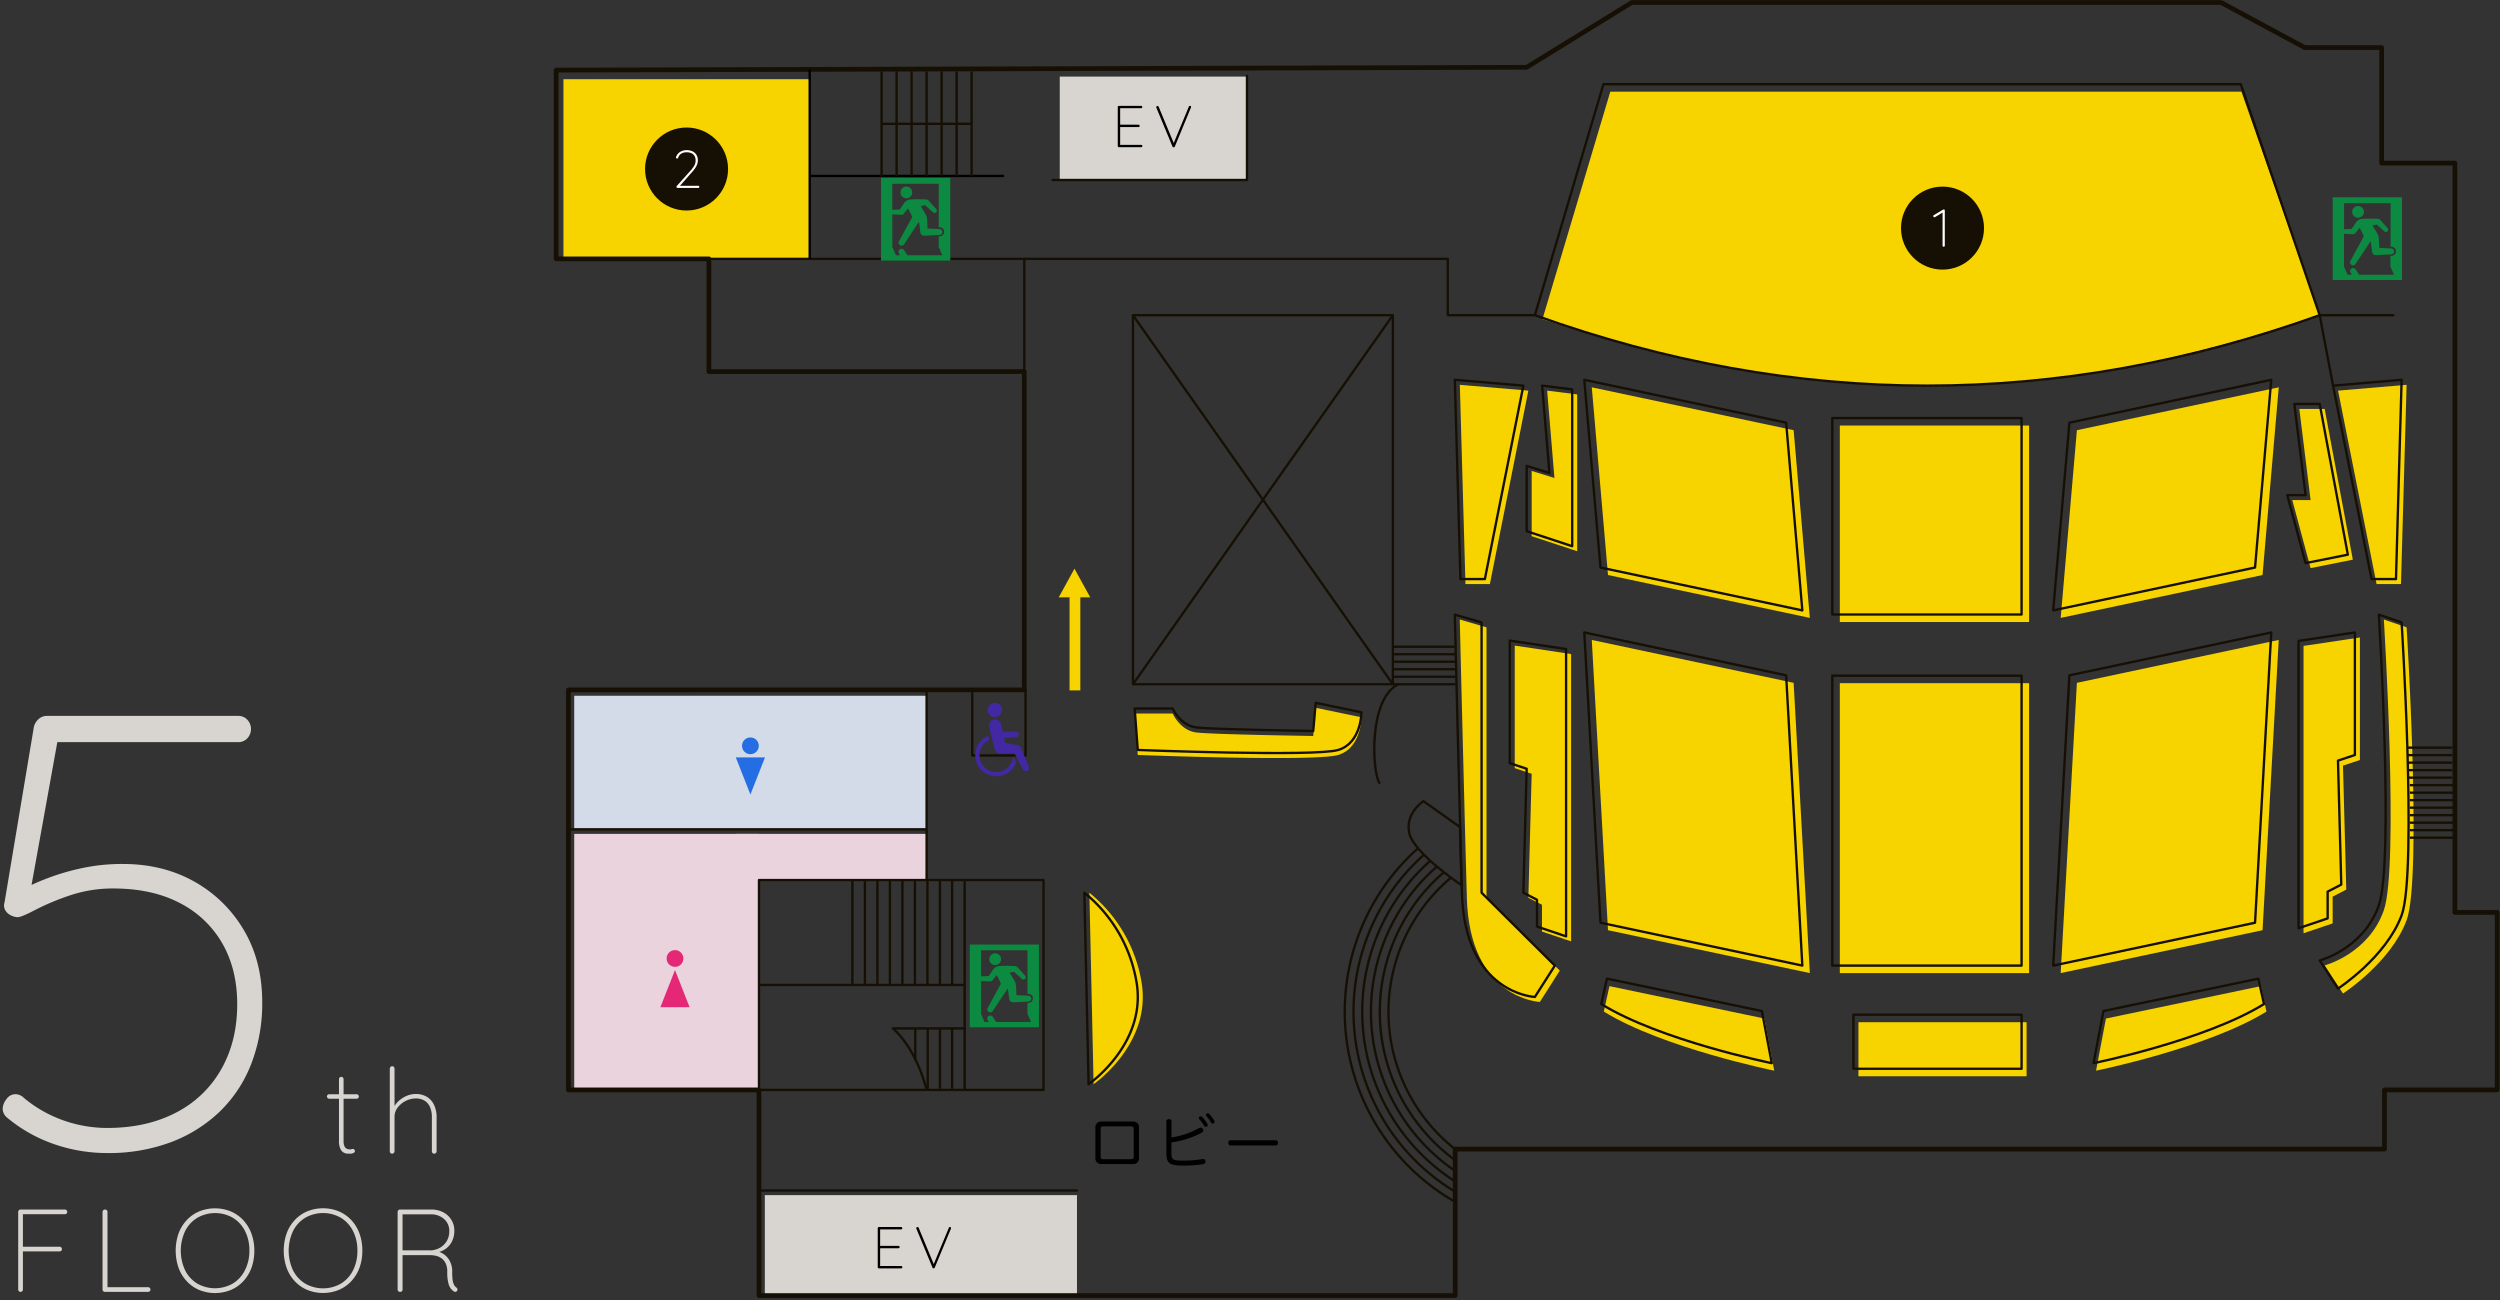 <svg xmlns="http://www.w3.org/2000/svg" viewBox="0 0 1057.59 549.95"><rect x="0" y="0" width="1057.59" height="549.95" fill="#333333" stroke="none"/><defs><style>.cls-1{fill:#d8d5d0}.cls-2{fill:#ead3dc}.cls-4{fill:#f7d300}.cls-5{fill:#161004}.cls-6{fill:#fff}.cls-7{fill:#246de2}.cls-8{fill:#e52875}.cls-10,.cls-11,.cls-12{fill:none}.cls-10,.cls-11{stroke:#161004}.cls-10{stroke-linecap:round;stroke-linejoin:round}.cls-11,.cls-12{stroke-miterlimit:10}.cls-12{stroke:#000}.cls-13{fill:#0c8a41}.cls-14{fill:#4228a3}</style></defs><g id="レイヤー_1" data-name="レイヤー 1"><path class="cls-1" d="M45.32 487.78a68.35 68.35 0 01-22.23-3.7A62.94 62.94 0 013.25 473a5.23 5.23 0 01-1.59-1.85 4.78 4.78 0 01-.53-2.15 6.76 6.76 0 011.59-4 4.58 4.58 0 013.71-2.12 5.08 5.08 0 013.7 1.59 54.17 54.17 0 0016.8 9.53 55.8 55.8 0 0018.39 3.17q16.67 0 29.1-6.48a46 46 0 0019.19-18.39q6.75-11.91 6.74-27.52 0-14.55-6.21-25.53a43.52 43.52 0 00-18-17.2q-11.77-6.18-28.14-6.19a56.65 56.65 0 00-18.79 3.05A104 104 0 0014.76 385c-3.8 2-6.22 3-7.28 3a6.58 6.58 0 01-2.91-.79A5.36 5.36 0 012.19 385a4.21 4.21 0 01-.26-3.31l12.43-74.35a6.49 6.49 0 011.72-2.91 5.31 5.31 0 014.1-1.58h80.7a5.12 5.12 0 013.71 1.58 5.75 5.75 0 010 7.94 5.09 5.09 0 01-3.71 1.59H22.3l2.38-2.38L12.51 379l-5.29-1.33a74.84 74.84 0 0111-5.42 98.5 98.5 0 0115.35-4.76 81.16 81.16 0 0118.38-2q16.93 0 30.17 7.41a55.87 55.87 0 0121 20.51q7.8 13.1 7.81 30.56a70.79 70.79 0 01-4.63 26.06 56.4 56.4 0 01-13.23 20.11 60.52 60.52 0 01-20.64 13 75 75 0 01-27.11 4.64zM139.25 462.9h11.6a.87.87 0 01.67.3 1 1 0 01.28.65.91.91 0 01-.28.67.89.89 0 01-.67.28h-11.6a.9.9 0 01-.65-.3.91.91 0 01-.3-.65.9.9 0 01.3-.68.94.94 0 01.65-.27zm5.1-7.35a.92.92 0 01.72.3 1 1 0 01.28.7v26.05a5.27 5.27 0 00.42 2.42 2 2 0 001.08 1 3.81 3.81 0 001.25.23 1.79 1.79 0 00.6-.1 1.51 1.51 0 01.6-.1.8.8 0 01.6.27 1 1 0 01.25.63.92.92 0 01-.58.77 2.81 2.81 0 01-1.42.33h-1.08a3.87 3.87 0 01-1.65-.45A3.42 3.42 0 01144 486a7.26 7.26 0 01-.6-3.32v-26.13a1 1 0 011-1zM175.75 462.8a8.83 8.83 0 015 1.3 7.88 7.88 0 012.95 3.5 11.84 11.84 0 011 4.85v14.6a1 1 0 01-.3.7 1 1 0 01-.7.3.94.94 0 01-.73-.3 1 1 0 01-.27-.7v-14.6a10.54 10.54 0 00-.7-3.9 6.11 6.11 0 00-2.2-2.8 6.86 6.86 0 00-4-1.05 9.07 9.07 0 00-4.2 1.05 9.64 9.64 0 00-3.38 2.8 6.31 6.31 0 00-1.32 3.9v14.6a1 1 0 01-.3.7 1 1 0 01-.7.3.94.94 0 01-.73-.3 1 1 0 01-.27-.7v-35a1 1 0 011-1 .92.92 0 01.72.3 1 1 0 01.28.7v17.45l-1.25 2.4a7.11 7.11 0 01.9-3.45 10.54 10.54 0 012.37-2.93 11.74 11.74 0 013.28-2 9.63 9.63 0 013.55-.72zM8.69 546.51a.94.94 0 01-.72-.3 1 1 0 01-.27-.69v-32.85a1 1 0 011-1h18.76a.93.93 0 01.69.3 1 1 0 01.3.7.92.92 0 01-.3.72 1 1 0 01-.69.27H9.54l.15-.2v14.34l-.2-.4h15.73a.93.93 0 01.69.3 1 1 0 010 1.42 1 1 0 01-.69.27H9.39l.3-.4v16.53a1 1 0 01-.27.69 1 1 0 01-.73.3zM62.65 544.52a1 1 0 01.69 1.72 1 1 0 01-.69.27H44.38a.92.92 0 01-.72-.3 1 1 0 01-.28-.69v-32.85a1 1 0 01.3-.7 1.09 1.09 0 011.5 0 1 1 0 01.29.7v32.75l-.89-.9zM107.59 529.09a20.8 20.8 0 01-1.22 7.27 16.79 16.79 0 01-3.46 5.67 15.38 15.38 0 01-5.28 3.68 17.76 17.76 0 01-13.34 0A15.44 15.44 0 0179 542a16.63 16.63 0 01-3.46-5.67 22.27 22.27 0 010-14.54 16.63 16.63 0 013.46-5.64 15.44 15.44 0 015.27-3.68 17.76 17.76 0 0113.34 0 15.38 15.38 0 015.28 3.68 16.79 16.79 0 013.46 5.67 20.84 20.84 0 011.24 7.27zm-2.09 0a17.92 17.92 0 00-1.87-8.36 13.76 13.76 0 00-5.13-5.57 15.16 15.16 0 00-15 0 13.74 13.74 0 00-5.15 5.57 19.62 19.62 0 000 16.72 13.83 13.83 0 005.1 5.55 15.22 15.22 0 0015 0 13.85 13.85 0 005.13-5.58 17.89 17.89 0 001.92-8.33zM153.28 529.09a20.8 20.8 0 01-1.22 7.27 16.79 16.79 0 01-3.46 5.64 15.48 15.48 0 01-5.28 3.68 17.76 17.76 0 01-13.34 0 15.44 15.44 0 01-5.27-3.68 16.48 16.48 0 01-3.46-5.67 22.27 22.27 0 010-14.54 16.48 16.48 0 013.46-5.67 15.44 15.44 0 015.27-3.68 17.76 17.76 0 0113.34 0 15.48 15.48 0 015.28 3.68 16.79 16.79 0 013.46 5.67 20.84 20.84 0 011.22 7.3zm-2.09 0a17.92 17.92 0 00-1.87-8.36 13.83 13.83 0 00-5.13-5.57 15.16 15.16 0 00-15.05 0 13.74 13.74 0 00-5.15 5.57 19.62 19.62 0 000 16.72 13.83 13.83 0 005.15 5.58 15.22 15.22 0 0015.05 0 13.92 13.92 0 005.13-5.58 17.89 17.89 0 001.87-8.36zM169.25 546.51a1 1 0 01-.77-.3 1 1 0 01-.27-.69v-32.85a1 1 0 01.29-.7 1 1 0 01.7-.3h13.14a10.84 10.84 0 015.15 1.17 8.62 8.62 0 014.71 7.84 10 10 0 01-.83 4.13 8.17 8.17 0 01-2.29 3.06 9.07 9.07 0 01-3.35 1.77l-2.29-.4a7.56 7.56 0 013.78 1 7.94 7.94 0 012.93 3 9.32 9.32 0 011.15 4.8 23 23 0 00.22 3.71 5.38 5.38 0 00.6 1.86 3.21 3.21 0 00.87 1 1.27 1.27 0 01.45.5 1 1 0 01.05.69 1 1 0 01-.32.48 1.16 1.16 0 01-.48.22.84.84 0 01-.54-.1 5.08 5.08 0 01-1.37-1.19 6.47 6.47 0 01-1.12-2.44 18.75 18.75 0 01-.45-4.68 8.17 8.17 0 00-.72-3.73 5.57 5.57 0 00-1.84-2.14 6.66 6.66 0 00-2.39-1 12.68 12.68 0 00-2.32-.25h-12.09l.45-.6v15.19a1 1 0 01-.3.69 1 1 0 01-.75.26zm.55-17.57h12.79a8.92 8.92 0 003.68-1.19A8 8 0 00189 525a8.1 8.1 0 001.06-4.23 6.62 6.62 0 00-2.16-5.05 8.21 8.21 0 00-5.85-2h-12l.25-.35v16.18zM323.55 505.58H455.6v42.49H323.55zM448.31 32.41h79.61v43.36h-79.61z"/><path class="cls-2" d="M242.92 352.76h78.16v107.85h-78.16z"/><path class="cls-2" d="M311.36 352.76h80.62v19.52h-80.62z"/><path fill="#d4dbe8" d="M242.92 294.33h149.06v56.5H242.92z"/><path class="cls-4" d="M681.21 38.79h267l33 94.32C871.7 171.46 771.42 174 652.52 135zM238.35 33.5h104.18v76H238.35zM480 301.86h16.09s3.12 7.15 10 8 49.45 1.49 49.45 1.49l1.05-11.92 19.36 4s0 13-9.83 15.94-84.8 0-84.8 0zM460.84 377.65l1.79 81s24-16.49 20.46-42a61.77 61.77 0 00-22.25-39zM617.56 162.79l2.38 84.3h10.33l16.28-81.84-28.99-2.46zM654.5 165.25l12.71 1.59v66.34l-19.26-6.35v-27.61l9.63 2.98-3.08-36.95zM640.79 273.11v51.84l7.16 2.38-1.4 52.44 5.76 2.98v11.32l12.32 4.17V276.68l-23.84-3.57z"/><path class="cls-4" d="M617.53 262.08l11.32 3.31v114.38l31 30.83-8.44 13.26s-29.69-1.19-30.89-44.09c0-1 0-2.08-.08-3.15-.21-7.52-.43-15.88-.66-24.57-1.09-41.33-2.25-89.97-2.25-89.97zM1018.08 162.79l-2.38 84.3h-10.33l-16.29-81.84 29-2.46zM972.7 173h10.72l11.92 63.76-17.88 3.57-7.74-28.77h7.74L972.7 173zM998.32 269.67v51.84l-7.15 2.38 1.39 52.44-5.76 2.98v11.32l-12.32 4.17V273.24l23.84-3.57z"/><path class="cls-4" d="M1008.45 262.08l9.63 3.31s1.57 25 2.42 52.71c.91 29.43 1 62-2.42 71.2-6.65 17.88-26.91 31-26.91 31l-7.75-11.92s18.47-4.77 25-23.24.03-123.06.03-123.06z"/><path d="M473.32 44.78h9.42a.49.49 0 01.35.15.47.47 0 01.15.35.46.46 0 01-.15.36.52.52 0 01-.35.14h-9.12l.25-.43v7.75l-.3-.35h8.05a.51.51 0 01.5.5.5.5 0 01-.15.37.51.51 0 01-.35.13h-8l.25-.27v7.92l-.1-.12h9a.49.49 0 01.35.15.47.47 0 01.15.35.46.46 0 01-.15.36.52.52 0 01-.35.14h-9.42a.47.47 0 01-.35-.15.49.49 0 01-.15-.35v-16.5a.51.51 0 01.5-.5zM503.37 44.78a.51.51 0 01.37.12.47.47 0 01.13.33 1 1 0 01-.05.25L497 62a.68.68 0 01-.2.24.49.49 0 01-.28.09.52.52 0 01-.29-.09.43.43 0 01-.23-.24l-6.8-16.4a.33.33 0 01-.05-.12.48.48 0 010-.18.43.43 0 01.15-.33.45.45 0 01.33-.14.58.58 0 01.55.4l6.5 15.65h-.3l6.52-15.7a.55.55 0 01.47-.4zM371.78 519.07h9.42a.47.47 0 01.35.15.49.49 0 01.15.35.46.46 0 01-.15.36.5.5 0 01-.35.14h-9.12l.25-.42v7.75l-.3-.35h8.05a.45.45 0 01.35.15.47.47 0 01.15.35.46.46 0 01-.15.36.52.52 0 01-.35.14h-8l.25-.28v7.93l-.1-.13h9a.47.47 0 01.35.15.49.49 0 01.15.35.46.46 0 01-.15.36.5.5 0 01-.35.14h-9.42a.47.47 0 01-.35-.15.49.49 0 01-.15-.35v-16.5a.49.49 0 01.15-.35.47.47 0 01.32-.15zM401.83 519.07a.48.48 0 01.37.13.41.41 0 01.13.32.92.92 0 01-.05.25l-6.85 16.47a.68.68 0 01-.2.24.49.49 0 01-.28.09.55.55 0 01-.29-.09.43.43 0 01-.18-.24l-6.8-16.4a.33.33 0 01-.05-.12.47.47 0 010-.17.43.43 0 01.15-.34.49.49 0 01.33-.14.58.58 0 01.55.4l6.5 15.65h-.3l6.52-15.69a.54.54 0 01.45-.36zM481.84 489.69a2.42 2.42 0 01-2.68 2.75h-13.09a2.42 2.42 0 01-2.68-2.75v-12.47a2.44 2.44 0 012.68-2.77h13.09a2.44 2.44 0 012.68 2.77zm-3.43.68c.95 0 1.2-.23 1.2-1.1v-11.65c0-.88-.25-1.13-1.2-1.13h-11.59c-.95 0-1.2.23-1.2 1.13v11.65c0 .9.25 1.1 1.2 1.1zM495.54 487.54c0 3.23.55 3.43 5.48 3.43a46 46 0 007.67-.65 1 1 0 01.3 0 .92.92 0 01.95.9v.18a1 1 0 01-.93 1.07 50 50 0 01-8.47.6c-6.07 0-7.12-.92-7.12-5.65v-13c0-.68.47-1 1.07-1s1.08.27 1.08 1v6.77a34.53 34.53 0 0011.72-4 1.13 1.13 0 01.62-.18 1.1 1.1 0 01.93.55 1.21 1.21 0 01.17.62 1 1 0 01-.52.9 36.47 36.47 0 01-12.95 4.18zm12.37-15.27a.82.82 0 01.65.28 15 15 0 012.15 2.79 1.23 1.23 0 01.18.65.76.76 0 01-.83.7.66.66 0 01-.65-.42 15.73 15.73 0 00-2-2.72.94.94 0 01-.25-.6.74.74 0 01.75-.68zm3-1.3a.92.92 0 01.67.3 15.15 15.15 0 012.05 2.72 1.36 1.36 0 01.15.63.77.77 0 01-.77.7.69.69 0 01-.65-.4 15.12 15.12 0 00-1.88-2.65.78.78 0 01-.3-.65.76.76 0 01.71-.62zM520.62 484.57c-.63 0-1-.4-1-1.08a1 1 0 011-1.12h19a1 1 0 011 1.12c0 .68-.35 1.08-1 1.08z"/><circle class="cls-5" cx="821.75" cy="96.5" r="17.56"/><path class="cls-6" d="M822.25 104.37a.46.46 0 01-.47-.45V89.66l.23.13-3.51 2.1a.34.34 0 01-.18 0 .46.46 0 01-.35-.17.49.49 0 01-.15-.32.49.49 0 01.25-.39l3.93-2.32a.48.48 0 01.38-.07.41.41 0 01.25.15.49.49 0 01.09.3v14.85a.46.46 0 01-.48.45z"/><circle class="cls-5" cx="290.44" cy="71.5" r="17.56"/><path class="cls-6" d="M295.4 78.59a.41.41 0 01.31.14.44.44 0 01-.31.76h-8.69a.75.75 0 01-.38-.1.39.39 0 01-.18-.37.53.53 0 01.11-.29l5.29-5.9a15.17 15.17 0 002.05-2.6 4.38 4.38 0 00.67-2.28 3.88 3.88 0 00-.43-1.91 2.91 2.91 0 00-1.31-1.21 5 5 0 00-2.13-.41 4.34 4.34 0 00-2.11.52 3 3 0 00-1.4 1.77.48.48 0 01-.13.24.38.38 0 01-.29.12.54.54 0 01-.33-.11.31.31 0 01-.17-.25.39.39 0 010-.18l.07-.22a4 4 0 011.75-2.09 5.11 5.11 0 012.64-.7 5.61 5.61 0 012.62.55 3.75 3.75 0 011.62 1.53 4.5 4.5 0 01.55 2.26 5.1 5.1 0 01-.26 1.56 7.89 7.89 0 01-.92 1.76 16.85 16.85 0 01-1.79 2.19l-4.83 5.49-.21-.27z"/><circle class="cls-7" cx="317.45" cy="315.51" r="3.55"/><path class="cls-7" d="M317.45 336.12l-6.18-15.72h12.35l-6.17 15.72z"/><circle class="cls-8" cx="285.55" cy="405.47" r="3.55"/><path class="cls-8" d="M285.55 410.36l6.17 15.71h-12.35l6.18-15.71z"/><path stroke-width="2" stroke-linecap="round" stroke-linejoin="round" stroke="#161004" fill="none" d="M235.27 29.66v79.85h64.62v47.67h133.42v134.66H240.46v169.23h80.62v87H615.6V486.1h393.12v-25.03h47.67v-75.08h-17.88v-317h-30.99V20.13h-32.55L939.6 1.06H690.3l-44.47 27.41-200.81.58-209.75.61z"/><path class="cls-10" d="M678.31 35.62h269.63l33.37 97.72q-166 59.6-332 0z"/><path class="cls-11" d="M299.89 109.51h133.42v47.67"/><path class="cls-10" d="M433.31 109.51h179.15v23.83h36.84"/><path class="cls-4" d="M778.31 180.02h80.07v83.12h-80.07zM778.31 289.01h80.07v122.65h-80.07z"/><path id="_ひし形4_" data-name="&lt;ひし形4&gt;" class="cls-4" d="M673.38 270.72l85.39 18.14 6.85 122.79-85.38-18.14-6.86-122.79z"/><path id="_ひし形3_" data-name="&lt;ひし形3&gt;" class="cls-4" d="M963.99 270.72l-85.39 18.14-6.85 122.79 85.39-18.14 6.85-122.79z"/><path id="_ひし形2_" data-name="&lt;ひし形2&gt;" class="cls-4" d="M673.38 163.85l85.39 18.14 6.85 79.4-85.38-18.14-6.86-79.4z"/><path id="_ひし形1_" data-name="&lt;ひし形1&gt;" class="cls-4" d="M963.99 163.85l-85.39 18.14-6.85 79.4 85.39-18.14 6.85-79.4z"/><path class="cls-4" d="M680.85 417.17l65.55 13.71 4.17 22.05s-47.07-9.54-72.1-25zM956.42 417.17l-65.54 13.71-4.18 22.05s47.08-9.54 72.1-25zM786.19 432.44h71.13v22.87h-71.13z"/><path class="cls-10" d="M775.13 176.84h80.07v83.12h-80.07zM775.13 285.83h80.07v122.65h-80.07z"/><path id="_ひし形4_2" data-name="&lt;ひし形4&gt;" class="cls-10" d="M670.21 267.55l85.39 18.14 6.85 122.79-85.39-18.14-6.85-122.79z"/><path id="_ひし形3_2" data-name="&lt;ひし形3&gt;" class="cls-10" d="M960.82 267.55l-85.39 18.14-6.85 122.79 85.38-18.14 6.86-122.79z"/><path id="_ひし形2_2" data-name="&lt;ひし形2&gt;" class="cls-10" d="M670.21 160.67l85.39 18.14 6.85 79.41-85.39-18.14-6.85-79.41z"/><path id="_ひし形1_2" data-name="&lt;ひし形1&gt;" class="cls-10" d="M960.82 160.67l-85.39 18.14-6.85 79.41 85.38-18.14 6.86-79.41z"/><path class="cls-10" d="M479.28 133.34h109.94v156.12H479.28z"/><path class="cls-11" d="M479.28 133.34l109.94 156.12M589.22 133.34L479.28 289.46M240.46 350.84h151.53M391.99 291.84v80.45"/><path class="cls-10" d="M321.08 372.29h120.37v88.79H321.08z"/><path class="cls-11" d="M321.08 416.68h87M408.08 372.29v88.78M360.59 372.29v44.39M365.88 372.29v44.39M371.17 372.66v44.39M376.46 372.66v44.39M381.75 372.29v44.39M387.05 372.29v44.39M392.34 372.29v44.39M397.63 372.29v44.39M402.78 372.29v44.39"/><path class="cls-10" d="M458.72 377.65l1.79 81s24-16.49 20.46-42a61.72 61.72 0 00-22.25-39zM408.08 435.05h-30.39s9.33 7.15 14.3 26"/><path class="cls-11" d="M387.18 448.06v-13.01M397.63 460.6v-25.39M392.47 460.6v-25.39M402.78 460.6v-25.39"/><path class="cls-12" d="M342.53 109.51V29.36M342.53 74.43h82.23"/><path class="cls-11" d="M372.94 30.18v44.39M379.29 30.18v44.39M385.64 30.18v44.39M391.99 30.18v44.39M398.34 30.18v44.39M404.69 30.18v44.39M411.03 30.18v44.39M411.03 52.38h-38.09"/><path class="cls-10" d="M445.32 76.14zM527.52 32.04v44.1h-82.2M679.79 414l65.55 13.7 4.17 22.05s-47.07-9.53-72.1-25zM955.36 414l-65.54 13.7-4.17 22.05s47.07-9.53 72.1-25zM784.07 429.26h71.13v22.87h-71.13zM615.44 160.67l2.38 84.3h10.33l16.29-81.83-29-2.47zM1015.97 160.67l-2.39 84.3h-10.33l-16.28-81.83 29-2.47zM652.38 163.14l12.72 1.58v66.34l-19.27-6.35V197.1l9.63 2.98-3.08-36.94zM970.58 170.88h10.73l11.91 63.76-17.87 3.58-7.75-28.77h7.75l-4.77-38.57zM638.68 270.99v51.84l7.15 2.38-1.39 52.44 5.76 2.98v11.32l12.31 4.17V274.56l-23.83-3.57zM996.2 267.55v51.84l-7.15 2.38 1.39 52.44-5.76 2.98v11.32l-12.31 4.17V271.12l23.83-3.57z"/><path class="cls-10" d="M615.44 260l11.32 3.31v114.34l31 30.83-8.45 13.26s-29.69-1.19-30.88-44.09c0-1-.06-2.08-.09-3.14-.2-7.52-.43-15.89-.65-24.58-1.09-41.33-2.25-89.93-2.25-89.93zM1006.33 260l9.64 3.31s1.56 25 2.42 52.7c.9 29.44 1 62-2.42 71.2-6.66 17.88-26.92 31-26.92 31l-7.74-11.92s18.47-4.76 25-23.24.02-123.05.02-123.05z"/><path class="cls-11" d="M1038.08 354.37h-18.64M1038.08 351.19h-18.64M1038.08 348.02h-18.64M1038.08 344.85h-18.64M1038.08 341.67h-18.64M1038.08 338.5h-18.64M1038.08 335.32h-18.64M1038.08 332.15h-18.64M1037.43 328.97h-19.04M1037.43 325.8h-19.04M1037.43 322.62h-19.04M1037.43 319.45h-19.04M1037.43 316.28h-19.04M1037.43 328.97h-19.04M1037.43 325.8h-19.04M1037.43 322.62h-19.04M1037.43 319.45h-19.04M1037.43 316.28h-19.04M615.68 289.46h-26.46M615.68 286.29h-26.46M615.68 283.11h-26.46M615.68 279.94h-26.46M615.68 276.76h-26.46M615.68 273.59h-26.46"/><path class="cls-10" d="M480 299.74h16.09s3.12 7.15 10 8 49.45 1.49 49.45 1.49l1.05-11.91 19.36 4s0 13-9.83 15.94-84.8 0-84.8 0zM986.97 163.14l-5.66-29.8h31.18M583.56 331.17c-3-4-4.92-35.36 8-41.71M602.18 338.92s-7.89 5.06-6 13.55 22.11 22 22.11 22l-.65-24.58z"/><path class="cls-4" d="M454.54 240.57l-6.65 12.11h4.57v39.38h4.56v-39.38h4.18l-6.66-12.11z"/><path class="cls-10" d="M455.6 503.63zM321.08 503.63H455.6M433.84 291.78v27.81h-22.55v-27.81"/><path class="cls-11" d="M615.44 508.36a92.62 92.62 0 01-15.53-149.54M615.44 504.06a88.91 88.91 0 01-13-142.51M615.59 499.79a85.19 85.19 0 01-10.49-135.67M615.9 495.56a81.5 81.5 0 01-8-129M615.59 490.81A77.79 77.79 0 01610.81 369M615.56 486.14a74.07 74.07 0 01-1.74-114.87"/><path class="cls-13" d="M421 403.27a2.49 2.49 0 102.48 2.48 2.48 2.48 0 00-2.48-2.48z"/><path class="cls-13" d="M410.25 399.57v35h29.28v-35zM435 424.35h-.36v4.46l1.52 3.53h-14.75l-1.41-2.12a1.26 1.26 0 00-2.16 1.3l.46.83h-1.8l-1.5-3.53V415l3.86.18a1.19 1.19 0 001-.49l1.53-1.93.07-.08c.13-.14.2-.12.38.18.33.56 1.18 2.27 1.4 2.8a.87.87 0 01.05.71l-2.33 4.28-3.11 5.7a1.26 1.26 0 002.16 1.3l3.59-5.41 2.33-3.49a3 3 0 00.29-.44l.08-.12s.09 0 .1.19l.55 4.16a1.42 1.42 0 00.12.46 1.54 1.54 0 001.43 1l6.49-.28a1.26 1.26 0 000-2.52l-5-.22-.16-3.55v-.21a5.85 5.85 0 00-.72-2.43c-.4-.61-1.64-2.69-2-3.33l1.87-.36 3.3 3a1 1 0 001.37 0 1 1 0 000-1.36l-3-3.34a1.7 1.7 0 00-1.15-.72 62.18 62.18 0 00-7.05 0 3.68 3.68 0 00-2.4 1.56l-1.75 2.66-3.3.1v-11h19.67v18.42h.36a1.93 1.93 0 010 3.86zM383.42 78.94a2.48 2.48 0 102.48 2.48 2.48 2.48 0 00-2.48-2.48z"/><path class="cls-13" d="M372.71 75.23v35H402v-35zM397.47 100h-.36v4.45l1.52 3.53h-14.76l-1.42-2.13a1.26 1.26 0 10-2.16 1.3l.46.83H379l-1.52-3.53V90.69l3.86.18a1.19 1.19 0 001-.49l1.53-1.93.07-.09c.13-.14.2-.11.38.18.33.56 1.17 2.27 1.4 2.8a.87.87 0 01.05.71l-2.33 4.28-3.11 5.7a1.26 1.26 0 002.16 1.3l3.51-5.41 2.33-3.49a2.52 2.52 0 00.29-.44l.08-.12s.09 0 .1.19l.55 4.16a1.48 1.48 0 00.12.47 1.55 1.55 0 001.43 1l6.49-.28a1.26 1.26 0 000-2.52l-5-.22-.16-3.55v-.21a5.9 5.9 0 00-.72-2.42c-.4-.62-1.64-2.7-2-3.34l1.87-.35 3.3 3a1 1 0 001.37 0 1 1 0 000-1.37l-3-3.34a1.69 1.69 0 00-1.15-.71 64.24 64.24 0 00-7.05 0 3.76 3.76 0 00-2.4 1.56l-1.75 2.66-3.24.15v-11h19.67v18.38h.36a1.93 1.93 0 010 3.86zM997.54 87.15a2.48 2.48 0 102.48 2.48 2.48 2.48 0 00-2.48-2.48z"/><path class="cls-13" d="M986.83 83.45v35h29.28v-35zm24.76 24.78h-.36v4.46l1.52 3.53H998l-1.42-2.13a1.26 1.26 0 10-2.15 1.3l.45.83h-1.78l-1.52-3.53V98.91l3.86.18a1.19 1.19 0 001-.49l1.53-1.93.07-.09c.12-.14.2-.11.38.19.33.56 1.17 2.27 1.4 2.8a1 1 0 010 .71l-2.33 4.28-3.11 5.7a1.26 1.26 0 102.15 1.3l3.6-5.41 2.33-3.49a3 3 0 00.29-.44l.08-.12s.09 0 .1.19l.56 4.16a1.41 1.41 0 00.11.46 1.55 1.55 0 001.44 1l6.48-.28a1.26 1.26 0 000-2.52l-5-.22-.16-3.55v-.21a5.85 5.85 0 00-.73-2.43c-.4-.61-1.63-2.69-2-3.34l1.86-.35 3.31 3a1 1 0 001.37-1.36l-3-3.35a1.71 1.71 0 00-1.14-.71 64.24 64.24 0 00-7 0 3.78 3.78 0 00-2.41 1.57l-1.74 2.66-3.24.14v-11h19.67v18.42h.36a1.93 1.93 0 010 3.86z"/><path class="cls-14" d="M423.85 300.45a3 3 0 11-2.89-3.09 3 3 0 012.89 3.09zM435.14 324.24l-3.25-8.06a2.19 2.19 0 00-1.66-1l-5-1c0-.2-.19-1-.41-2l5-.31a1.17 1.17 0 001.16-1.17 1.2 1.2 0 00-1.16-1.21h-5.62l-.69-3.1a2.57 2.57 0 10-5.05 1c.37 2 2.31 9.47 2.31 9.47a3.14 3.14 0 00.63 1.22 2.11 2.11 0 001.53.65h6.27l3.52 6.78a1.37 1.37 0 102.41-1.31z"/><path class="cls-14" d="M428.56 320a7.1 7.1 0 11-10-7c-.15-.59-.3-1.2-.45-1.8a8.93 8.93 0 1011.77 11.34z"/></g></svg>